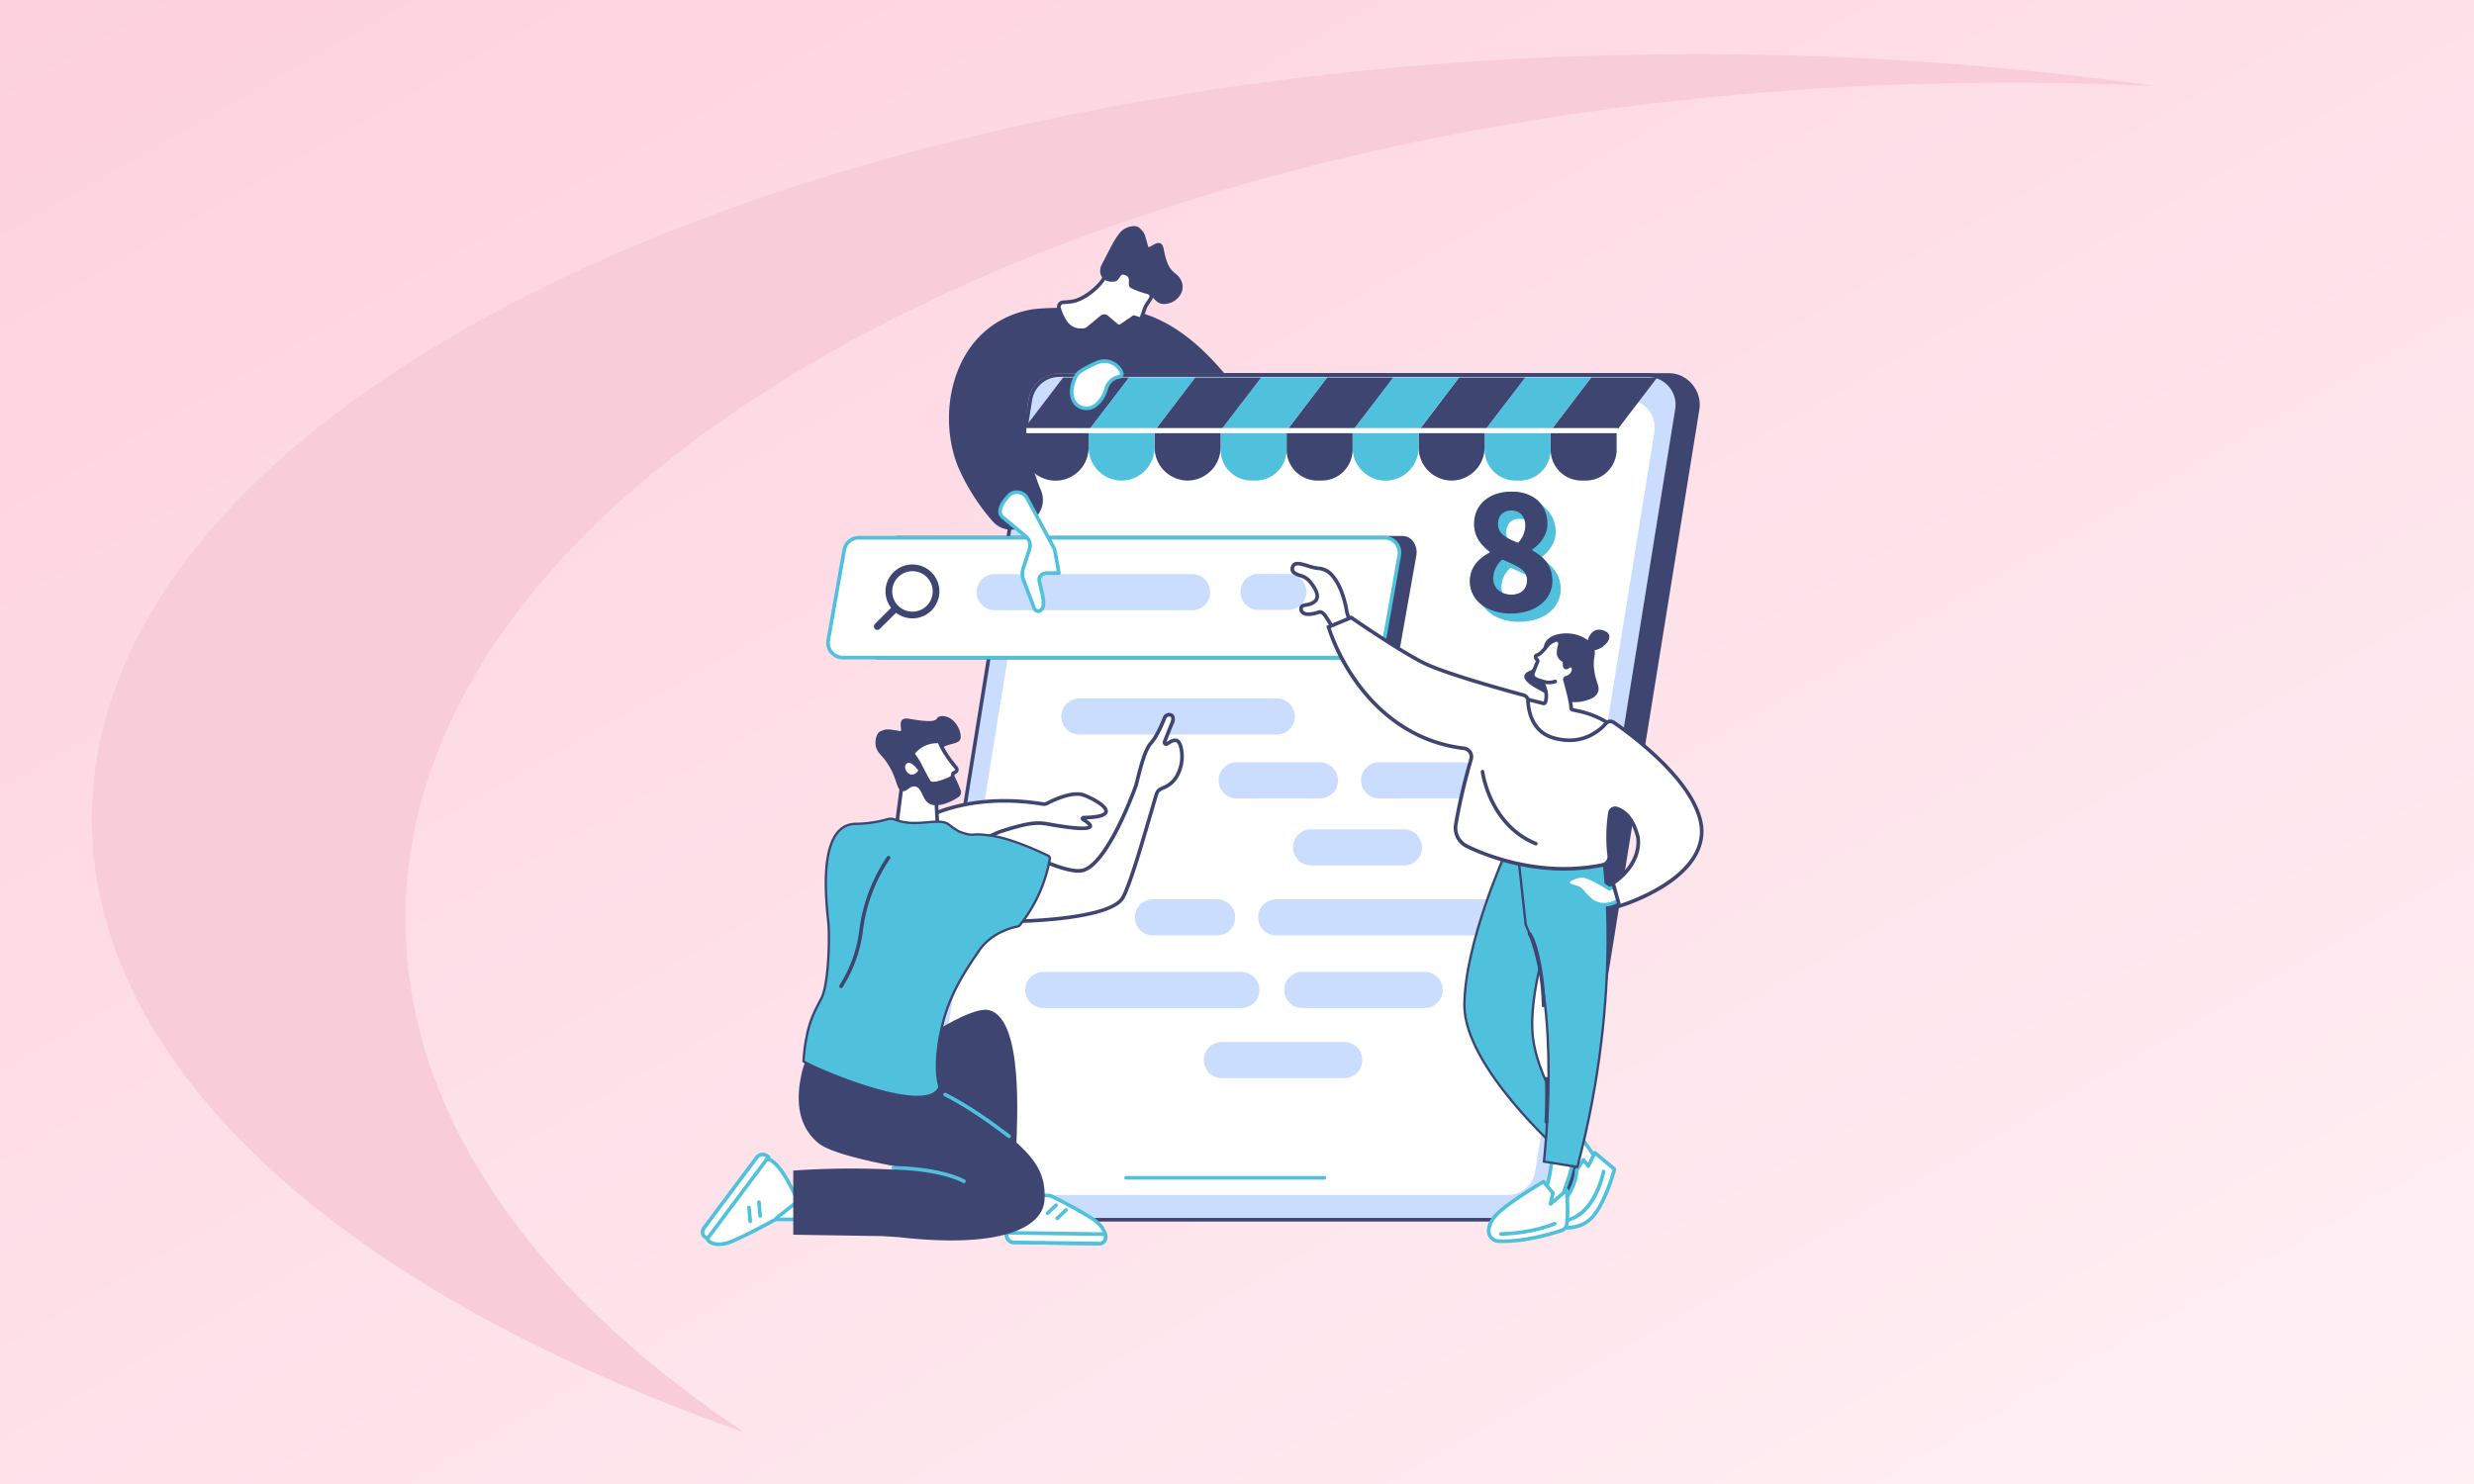 <?xml version="1.0" encoding="utf-8"?>
<svg xmlns="http://www.w3.org/2000/svg" xmlns:xlink="http://www.w3.org/1999/xlink" width="1050" height="630" viewBox="0 0 1050 630">
  <rect x="0" y="0" width="1050" height="630" fill="#808080" stroke="none"/>
  <defs>
    <linearGradient id="linear-gradient" x1="1.473" y1="1.474" x2="-0.412" y2="-0.479" gradientUnits="objectBoundingBox">
      <stop offset="0" stop-color="#fff"/>
      <stop offset="1" stop-color="#fdc3d4"/>
    </linearGradient>
    <clipPath id="clip-path">
      <rect id="Rectangle_26647" data-name="Rectangle 26647" width="425.605" height="433.011" fill="none"/>
    </clipPath>
    <clipPath id="clip-path-2">
      <rect id="Rectangle_26649" data-name="Rectangle 26649" width="40.977" height="57.701" fill="none"/>
    </clipPath>
    <clipPath id="clip-_8-seo-challenges-that-startups-face-and-how-to-overcome-them">
      <rect width="1050" height="630"/>
    </clipPath>
  </defs>
  <g id="_8-seo-challenges-that-startups-face-and-how-to-overcome-them" data-name="8-seo-challenges-that-startups-face-and-how-to-overcome-them" clip-path="url(#clip-_8-seo-challenges-that-startups-face-and-how-to-overcome-them)">
    <rect width="1050" height="630" fill="#fff"/>
    <path id="Subtraction_10" data-name="Subtraction 10" d="M0,0H1050V630H0Z" fill="url(#linear-gradient)"/>
    <path id="Path_311" data-name="Path 311" d="M233.916,433.238c.207,106.89,109.118,201.462,276.807,260.05C420.814,633.411,367.16,557.98,367,475.929,366.61,280.316,670.2,121.144,1045.078,120.4q32.9-.059,65.023,1.5a1381.87,1381.87,0,0,0-198.052-13.615C537.175,109.032,233.563,254.51,233.916,433.238Z" transform="translate(-194.916 -85.289)" fill="#f8ccd9"/>
    <g id="Group_2743" data-name="Group 2743" transform="translate(297.395 95.989)">
      <g id="Group_2742" data-name="Group 2742" clip-path="url(#clip-path)">
        <path id="Path_3796" data-name="Path 3796" d="M447.7,480.342H198.079c-7.751,0-14.058-7.724-12.818-15.41L238.946,132.2c.988-6.119,5.914-11.242,12.085-11.242H500.653c7.751,0,13.992,7.6,12.752,15.286l-53.685,332.73c-.988,6.119-5.847,11.366-12.018,11.366" transform="translate(-89.542 -58.513)" fill="#3e4571"/>
        <path id="Path_3797" data-name="Path 3797" d="M428.762,481.068H179.14a12.58,12.58,0,0,1-12.418-14.593l53.737-333.424a12.58,12.58,0,0,1,12.418-10.567H482.5a12.58,12.58,0,0,1,12.418,14.593L441.18,470.5a12.58,12.58,0,0,1-12.418,10.567" transform="translate(-80.569 -59.25)" fill="#caddff"/>
        <path id="Path_3798" data-name="Path 3798" d="M428.039,481.116H178.417a13.354,13.354,0,0,1-13.183-15.492L218.97,132.2a13.3,13.3,0,0,1,13.183-11.219H481.775a13.355,13.355,0,0,1,13.182,15.492L441.221,469.9a13.3,13.3,0,0,1-13.183,11.218M232.153,122.532a11.759,11.759,0,0,0-11.654,9.917L166.763,465.872a11.806,11.806,0,0,0,11.654,13.7H428.039a11.76,11.76,0,0,0,11.654-9.917l53.736-333.423a11.806,11.806,0,0,0-11.654-13.7Z" transform="translate(-79.846 -58.524)" fill="#3e4571"/>
        <path id="Path_3799" data-name="Path 3799" d="M432.04,480.406h-235a11.843,11.843,0,0,1-11.691-13.738l50.589-313.894a11.843,11.843,0,0,1,11.691-9.948h235a11.844,11.844,0,0,1,11.691,13.738L443.731,470.458a11.843,11.843,0,0,1-11.691,9.948" transform="translate(-89.585 -69.09)" fill="#fff"/>
        <path id="Path_3800" data-name="Path 3800" d="M433.108,782.636H348.951a.774.774,0,1,1,0-1.549h84.157a.774.774,0,1,1,0,1.549" transform="translate(-168.426 -377.84)" fill="#50c1dd"/>
        <path id="Path_3801" data-name="Path 3801" d="M519.172,150.608H477.389a9.349,9.349,0,0,1-9.348-9.349h60.481a9.349,9.349,0,0,1-9.349,9.349" transform="translate(-226.408 -68.332)" fill="#caddff"/>
        <path id="Path_3802" data-name="Path 3802" d="M355.135,307.157H140.511c-3.906,0-5.943-4.2-5.318-8.058l6.766-38.224c.5-3.069,3.615-6.073,6.725-6.073H363.309c3.906,0,6.414,4.247,5.789,8.1l-6.766,38.224c-.5,3.069-4.087,6.03-7.2,6.03" transform="translate(-65.344 -123.257)" fill="#3e4571"/>
        <path id="Path_3803" data-name="Path 3803" d="M334.1,307.153H111a6.338,6.338,0,0,1-6.257-7.353l6.766-38.225a6.338,6.338,0,0,1,6.257-5.324h223.1a6.339,6.339,0,0,1,6.257,7.353l-6.766,38.224a6.339,6.339,0,0,1-6.257,5.324" transform="translate(-50.627 -123.958)" fill="#fff"/>
        <path id="Path_3804" data-name="Path 3804" d="M333.373,307.2h-223.1a7.113,7.113,0,0,1-7.021-8.252l6.768-38.234a7.082,7.082,0,0,1,7.02-5.964h223.1A7.114,7.114,0,0,1,347.161,263l-6.768,38.236a7.082,7.082,0,0,1-7.02,5.964M117.04,256.3a5.543,5.543,0,0,0-5.493,4.675l-6.768,38.234a5.565,5.565,0,0,0,5.495,6.444h223.1a5.543,5.543,0,0,0,5.493-4.674l6.768-38.236a5.564,5.564,0,0,0-5.495-6.443Z" transform="translate(-49.902 -123.232)" fill="#50c1dd"/>
        <path id="Path_3805" data-name="Path 3805" d="M171.436,281.588a11.437,11.437,0,1,0,0,16.175,11.438,11.438,0,0,0,0-16.175m-14.16,14.16a8.588,8.588,0,1,1,12.146,0,8.588,8.588,0,0,1-12.146,0" transform="translate(-73.485 -134.594)" fill="#3e4571"/>
        <path id="Path_3806" data-name="Path 3806" d="M142.805,321.956h0a1.479,1.479,0,0,1,0-2.092l7.764-7.765,2.092,2.092-7.764,7.765a1.479,1.479,0,0,1-2.092,0" transform="translate(-68.87 -150.974)" fill="#3e4571"/>
        <path id="Path_3807" data-name="Path 3807" d="M318.27,301.5h-83.8a7.661,7.661,0,0,1,0-15.322h83.8a7.661,7.661,0,0,1,0,15.322" transform="translate(-109.716 -138.433)" fill="#caddff"/>
        <path id="Path_3808" data-name="Path 3808" d="M464.079,301.273H451.393a7.661,7.661,0,0,1,0-15.322h12.687a7.661,7.661,0,1,1,0,15.322" transform="translate(-214.649 -138.325)" fill="#caddff"/>
        <path id="Path_3809" data-name="Path 3809" d="M387.9,403.738H304.1a7.661,7.661,0,0,1,0-15.322h83.8a7.661,7.661,0,1,1,0,15.322" transform="translate(-143.396 -187.891)" fill="#caddff"/>
        <path id="Path_3810" data-name="Path 3810" d="M468.751,456.274H433.408a7.661,7.661,0,0,1,0-15.322h35.343a7.661,7.661,0,1,1,0,15.322" transform="translate(-205.949 -213.305)" fill="#caddff"/>
        <path id="Path_3811" data-name="Path 3811" d="M585.841,456.274H550.5a7.661,7.661,0,0,1,0-15.322h35.343a7.661,7.661,0,1,1,0,15.322" transform="translate(-262.59 -213.305)" fill="#caddff"/>
        <path id="Path_3812" data-name="Path 3812" d="M557.482,568.889H465.891a7.661,7.661,0,0,1,0-15.322h91.591a7.661,7.661,0,0,1,0,15.322" transform="translate(-221.663 -267.781)" fill="#caddff"/>
        <path id="Path_3813" data-name="Path 3813" d="M358.545,628.587h-84.09a7.661,7.661,0,0,1,0-15.322h84.09a7.661,7.661,0,0,1,0,15.322" transform="translate(-129.058 -296.659)" fill="#caddff"/>
        <path id="Path_3814" data-name="Path 3814" d="M539.294,628.587H487.34a7.661,7.661,0,0,1,0-15.322h51.954a7.661,7.661,0,0,1,0,15.322" transform="translate(-232.038 -296.659)" fill="#caddff"/>
        <path id="Path_3815" data-name="Path 3815" d="M473.2,686.282H421.242a7.661,7.661,0,1,1,0-15.322H473.2a7.661,7.661,0,0,1,0,15.322" transform="translate(-200.064 -324.568)" fill="#caddff"/>
        <path id="Path_3816" data-name="Path 3816" d="M391.838,568.889H364.584a7.661,7.661,0,1,1,0-15.322h27.254a7.661,7.661,0,0,1,0,15.322" transform="translate(-172.657 -267.781)" fill="#caddff"/>
        <path id="Path_3817" data-name="Path 3817" d="M534.01,511.384h-39.4a7.661,7.661,0,1,1,0-15.322h39.4a7.661,7.661,0,0,1,0,15.322" transform="translate(-235.557 -239.963)" fill="#caddff"/>
        <path id="Path_3818" data-name="Path 3818" d="M688.985,204.8l-1.346-4.922-5.564.253a21.134,21.134,0,0,0-1.788-3.073l2.946-4.722-3.626-3.589-4.693,3a21.4,21.4,0,0,0-3.083-1.758l.192-5.572-4.932-1.294-2.56,4.942a21.113,21.113,0,0,0-3.552.025l-2.617-4.92-4.918,1.348.253,5.567a21.138,21.138,0,0,0-3.07,1.789l-4.719-2.948-3.586,3.628,3,4.7a21.4,21.4,0,0,0-1.757,3.085L638,200.149l-1.293,4.936,4.939,2.562a21.157,21.157,0,0,0,.025,3.555l-4.916,2.618,1.346,4.922,5.564-.253a21.2,21.2,0,0,0,1.788,3.072l-2.945,4.722,3.625,3.589,4.693-3a21.4,21.4,0,0,0,3.083,1.759l-.192,5.571,4.933,1.294,2.56-4.942a21.166,21.166,0,0,0,3.552-.026l2.617,4.92,4.918-1.347-.252-5.568a21.138,21.138,0,0,0,3.07-1.789l4.719,2.947,3.586-3.628-3-4.7a21.378,21.378,0,0,0,1.757-3.085l5.567.192,1.293-4.936-4.939-2.562a21.2,21.2,0,0,0-.026-3.555Zm-22.649,17.18a13.136,13.136,0,1,1,9.194-16.139,13.126,13.126,0,0,1-9.194,16.139" transform="translate(-307.998 -88.586)" fill="#fff"/>
        <path id="Path_3820" data-name="Path 3820" d="M707.509,734.485c.3.467,11.745,16.834,11.745,16.834s-1.6,5.679-4.567,6.491l-13.611-14.729Z" transform="translate(-339.136 -355.297)" fill="#fff"/>
        <path id="Path_3821" data-name="Path 3821" d="M713.961,757.861a.771.771,0,0,1-.568-.249l-13.612-14.729a.774.774,0,0,1-.051-.989l6.433-8.6a.775.775,0,0,1,1.272.046c.267.413,8.557,12.273,11.728,16.807a.772.772,0,0,1,.111.654c-.176.624-1.815,6.126-5.108,7.028a.772.772,0,0,1-.2.028M701.356,742.3l12.82,13.872c1.728-.862,3.013-3.912,3.5-5.447-1.607-2.3-8.744-12.5-10.922-15.642Z" transform="translate(-338.41 -354.573)" fill="#50c1dd"/>
        <path id="Path_3822" data-name="Path 3822" d="M728.212,768.992s-3.414,13.227-9.12,20.028-15.19,4.353-15.19,4.353-.694-5.753.494-7.248,7.755-9.488,7.737-16.675l2.918-4.433,2.059,2.666,2.762-5.664Z" transform="translate(-340.406 -368.616)" fill="#fff"/>
        <path id="Path_3823" data-name="Path 3823" d="M707.226,793.865a18.355,18.355,0,0,1-4.249-.468.774.774,0,0,1-.575-.657c-.122-1.014-.665-6.159.656-7.823l.128-.16c6.165-7.721,7.449-12.98,7.442-16.032a.773.773,0,0,1,.128-.428l2.918-4.433a.776.776,0,0,1,.617-.348.767.767,0,0,1,.642.3l1.3,1.679,2.216-4.543a.774.774,0,0,1,1.193-.255l8.339,6.974a.774.774,0,0,1,.253.788c-.141.547-3.524,13.476-9.277,20.332a14.871,14.871,0,0,1-11.727,5.073M703.879,792c1.994.365,9.307,1.251,13.888-4.208,4.928-5.875,8.169-16.857,8.836-19.255l-7.2-6.021-2.329,4.775a.774.774,0,0,1-1.309.134l-1.4-1.807-2.2,3.335c-.056,3.331-1.484,8.883-7.778,16.766l-.125.157c-.626.789-.61,3.878-.391,6.124" transform="translate(-339.674 -367.89)" fill="#50c1dd"/>
        <path id="Path_3824" data-name="Path 3824" d="M725.916,777.415s-3.594,19.552-17.413,21.006Z" transform="translate(-342.729 -376.064)" fill="#fff"/>
        <path id="Path_3825" data-name="Path 3825" d="M707.776,798.469a.774.774,0,0,1-.08-1.545c13.077-1.375,16.7-20.186,16.733-20.375a.774.774,0,0,1,1.523.28c-.151.821-3.862,20.139-18.093,21.636-.028,0-.055,0-.082,0" transform="translate(-342.003 -375.338)" fill="#50c1dd"/>
        <path id="Path_3826" data-name="Path 3826" d="M696.348,764.389c.066.7-.658,10.509-3.7,16.668,0,0,2.3,4.55,6.6,3.739,0,0,5.337-11.723,6.387-20.647Z" transform="translate(-335.059 -369.646)" fill="#fff"/>
        <path id="Path_3827" data-name="Path 3827" d="M697.527,784.939c-3.246,0-5.5-2.682-6.3-4.259a.773.773,0,0,1,0-.691c2.86-5.791,3.684-15.305,3.623-16.258a.8.8,0,0,1,.2-.581.782.782,0,0,1,.551-.261l9.283-.24a.736.736,0,0,1,.592.252.773.773,0,0,1,.2.612c-1.052,8.942-6.231,20.4-6.451,20.878a.773.773,0,0,1-.561.44,6.065,6.065,0,0,1-1.136.108M692.8,780.3c.551.905,2.334,3.371,5.188,3.065.88-2,4.914-11.478,6.035-19.146l-7.641.2c-.147,2.633-1.056,10.5-3.582,15.884" transform="translate(-334.334 -368.921)" fill="#50c1dd"/>
        <path id="Path_3828" data-name="Path 3828" d="M680.909,789.444s.806,9.454.018,14.449a3.328,3.328,0,0,1-2.312,2.649c-3.856,1.2-15.39,4.844-26.348,4.49a4.512,4.512,0,0,1-4.175-2.724c-.9-2.631.348-6.208,4.236-9.726,5.653-5.115,18.739-12.829,18.739-12.829l3.975,4.774-1.026,4.688Z" transform="translate(-313.37 -380.098)" fill="#fff"/>
        <path id="Path_3829" data-name="Path 3829" d="M653.063,811.1q-.778,0-1.555-.024a5.259,5.259,0,0,1-4.883-3.247c-1.085-3.165.536-7.011,4.449-10.551,5.646-5.109,18.328-12.605,18.865-12.922a.773.773,0,0,1,.988.171l3.975,4.774a.774.774,0,0,1,.162.661l-.541,2.473,5.155-4.317a.774.774,0,0,1,1.268.528c.033.39.8,9.606.011,14.635a4.077,4.077,0,0,1-2.847,3.269l-.188.058c-4.038,1.256-14.447,4.49-24.859,4.49m17.1-25.073c-2.564,1.538-13.181,8-18.048,12.4-3.382,3.059-4.885,6.387-4.023,8.9a3.737,3.737,0,0,0,3.468,2.2c10.66.345,21.734-3.1,25.9-4.4l.188-.058a2.54,2.54,0,0,0,1.777-2.031c.579-3.672.272-9.913.085-12.764l-5.734,4.8a.774.774,0,0,1-1.253-.759l.945-4.318Z" transform="translate(-312.637 -379.372)" fill="#50c1dd"/>
        <path id="Path_3830" data-name="Path 3830" d="M680.673,820.282s-8.96,4.039-22.861,4.378Z" transform="translate(-318.208 -396.8)" fill="#fff"/>
        <path id="Path_3831" data-name="Path 3831" d="M657.087,824.708a.774.774,0,0,1-.019-1.549c13.588-.331,22.473-4.269,22.562-4.309a.774.774,0,1,1,.636,1.412c-.371.168-9.262,4.107-23.16,4.446Z" transform="translate(-317.482 -396.074)" fill="#50c1dd"/>
        <path id="Path_3832" data-name="Path 3832" d="M645.137,516.124s-17.249,38.227-17.314,64.325,40.632,62.109,40.632,62.109l7.628-6.615S659.6,614.3,657,594.812s8.2-49.022,8.2-49.022l2.946-25.982Z" transform="translate(-303.701 -249.668)" fill="#50c1dd" stroke="#3e4571" stroke-width="1"/>
        <path id="Path_3833" data-name="Path 3833" d="M707.591,514.673s9.307,57.355-10.7,132.965l-14.2-2.3s7.869-65.684-7.723-100.627l-3.472-31.583Z" transform="translate(-324.827 -248.217)" fill="#50c1dd" stroke="#3e4571" stroke-width="1"/>
        <path id="Path_3834" data-name="Path 3834" d="M686.576,612.39h-.005a.774.774,0,0,1-.769-.779c.05-8.567-2.369-24.918-5.813-29.953a.775.775,0,0,1,1.279-.875c3.732,5.457,6.132,22.174,6.082,30.836a.775.775,0,0,1-.774.77" transform="translate(-328.87 -280.783)" fill="#3e4571"/>
        <path id="Path_3835" data-name="Path 3835" d="M694.435,719.491h-.044a.775.775,0,0,1-.73-.817c.446-7.994.206-18.084.2-18.185a.775.775,0,0,1,.755-.794.793.793,0,0,1,.793.755c0,.1.245,10.255-.2,18.31a.774.774,0,0,1-.772.731" transform="translate(-335.549 -338.468)" fill="#3e4571"/>
        <path id="Path_3836" data-name="Path 3836" d="M706.4,340.686c1.615,3.245-.679,4.39.441,10.692.823,4.629,2.486,6.4,1.382,8.7-.994,2.076-3.391,2.822-4.973,3.316-7.184,2.239-14.107-1.4-18.357-3.64-3.439-1.809-8.154-4.29-7.837-6.8.313-2.484,5.174-2.137,7.461-6.3,1.839-3.348-.275-5.45,1.661-8.282,2.5-3.665,8.344-3.513,9.281-3.488,3.757.1,8.953,1.806,10.942,5.8" transform="translate(-327.511 -161.992)" fill="#3e4571"/>
        <path id="Path_3837" data-name="Path 3837" d="M656.135,362.424l18.894,4.73a.7.7,0,0,0,.807-.449c1.284-3.62-.717-7.671-1.3-8.722a.691.691,0,0,0-.43-.333,12.166,12.166,0,0,1-2.542-.988,2.034,2.034,0,0,1-.893-2.615c.689-1.565,1.441-3.673,1.867-4.537a.658.658,0,0,0-.031-.656c-.321-.477-.823-.84-.763-1.557a.674.674,0,0,1,.471-.589c2.372-.7,4.209-4.264,5.793-5.347a21.081,21.081,0,0,1,2.114-1.116.691.691,0,0,1,.471-.078c4.031.875-2.148,5.879,3.135,8.816a.7.7,0,0,1,.36.739,5.636,5.636,0,0,0-.018,1.564l0,.017a.691.691,0,0,0,1.122.465c.8-.651,1.618-.838,2.1-.557.684.4.64,1.721.4,2.514a4.434,4.434,0,0,1-3.066,2.6.688.688,0,0,0-.456.849c.624,2.169,2.516,8.954,2.66,12.036a.694.694,0,0,0,.544.651l3.606.79a38.9,38.9,0,0,1,16.024,8.165s7.657,5.977,7.266,6.375c-11.228,11.416-33.272,4.276-41.435.656-7.915-3.51-17.239-23.539-16.7-23.422" transform="translate(-317.386 -164.545)" fill="#fff"/>
        <path id="Path_3838" data-name="Path 3838" d="M696.294,391.44c-11.322,0-22.6-4.779-24.472-5.611-4.276-1.9-8.721-8.165-11.7-13.091-1.632-2.7-5.78-10.258-5.449-11.267a.8.8,0,0,1,.92-.528l.022.005,18.806,4.708c1.107-3.237-.646-6.888-1.248-7.991a12.946,12.946,0,0,1-2.674-1.044,2.813,2.813,0,0,1-1.24-3.612c.324-.736.673-1.621.98-2.4.344-.873.644-1.632.876-2.114-.053-.073-.111-.142-.168-.213a2.349,2.349,0,0,1-.677-1.776,1.453,1.453,0,0,1,1.022-1.265c1.239-.367,2.425-1.8,3.471-3.065A11.86,11.86,0,0,1,676.872,340a8.737,8.737,0,0,1,1.355-.746c.248-.117.513-.24.826-.41a1.474,1.474,0,0,1,1.005-.155,2.561,2.561,0,0,1,1.736,1.064c.558.879.312,1.942.053,3.067-.411,1.777-.8,3.456,1.56,4.767a1.481,1.481,0,0,1,.742,1.573,4.294,4.294,0,0,0-.018,1.191,2.628,2.628,0,0,1,2.855-.528c1.114.652,1.057,2.4.748,3.409a5.128,5.128,0,0,1-3.5,3.086c.768,2.673,2.5,8.993,2.664,12.078l3.545.777a39.723,39.723,0,0,1,16.373,8.343c7.471,5.831,7.514,6.473,7.538,6.857a.889.889,0,0,1-.235.639c-4.764,4.844-11.305,6.432-17.829,6.432m-39.675-28.645c1.89,4.325,9.395,18.765,15.831,21.619,2.823,1.251,27.674,11.767,40.131-.06-.973-1-3.984-3.492-6.752-5.652a38.094,38.094,0,0,0-15.713-8.02l-3.606-.79a1.474,1.474,0,0,1-1.152-1.371c-.141-3.013-2.048-9.838-2.63-11.858a1.455,1.455,0,0,1,.969-1.8,3.713,3.713,0,0,0,2.557-2.086,2.034,2.034,0,0,0-.049-1.62c-.091-.054-.571-.038-1.219.489a1.465,1.465,0,0,1-2.381-.988,6.518,6.518,0,0,1,.013-1.74c-3.336-1.877-2.7-4.627-2.28-6.448.177-.765.359-1.557.149-1.888a1.192,1.192,0,0,0-.71-.369c-.336.182-.622.317-.892.443a7.26,7.26,0,0,0-1.138.622,11.1,11.1,0,0,0-1.786,1.888c-1.169,1.413-2.492,3.012-4.146,3.538.005.177.1.314.338.6.1.128.207.256.3.391a1.433,1.433,0,0,1,.084,1.43c-.208.422-.519,1.213-.849,2.051-.313.793-.668,1.692-1,2.457a1.259,1.259,0,0,0,.547,1.62,11.5,11.5,0,0,0,2.381.925,1.457,1.457,0,0,1,.908.707c.665,1.209,2.728,5.459,1.346,9.354a1.475,1.475,0,0,1-1.7.947Zm17.894,2.883h0Z" transform="translate(-316.681 -163.82)" fill="#3e4571"/>
        <path id="Path_3839" data-name="Path 3839" d="M694,374.852a8.691,8.691,0,0,1-3.064-.551.775.775,0,0,1,.545-1.45,7.269,7.269,0,0,0,4.849.074.774.774,0,1,1,.582,1.435,8.358,8.358,0,0,1-2.912.493" transform="translate(-333.987 -180.337)" fill="#3e4571"/>
        <path id="Path_3840" data-name="Path 3840" d="M728.256,337.533s1.215-7.366,7.057-5.373.176,8.052-4.238,8.517-2.819-3.145-2.819-3.145" transform="translate(-352.148 -160.513)" fill="#3e4571"/>
        <path id="Path_3841" data-name="Path 3841" d="M511.824,304.324a35.8,35.8,0,0,1-2.326-6.248c-.828-5.045-2.6-11.359-6.278-15.576a8.335,8.335,0,0,0-6.031-2.967c-4.2-.41-9.98-4.118-10.785-.229-.695,3.359,4.837,2.849,6.884,5.276,1.067,1.265,5.7,6.444,2.561,9.055-2.241,1.866-4.923,1.054-5.6,2.307a1.907,1.907,0,0,0,.319,2.146c1.741,2.044,7.024.058,7.024.058,1.071-.448,2.356.871,2.972,1.855l4.346,6.95Z" transform="translate(-235.262 -134.258)" fill="#fff"/>
        <path id="Path_3842" data-name="Path 3842" d="M503.86,307.178l-4.684-7.488c-.632-1.012-1.576-1.735-2.016-1.552-.62.233-5.877,2.119-7.913-.271a2.681,2.681,0,0,1-.41-3.017c.5-.915,1.5-1.093,2.562-1.282a6.43,6.43,0,0,0,3.224-1.251,2.07,2.07,0,0,0,.785-1.472c.191-2.218-2.432-5.3-3.294-6.315l-.148-.173a7.613,7.613,0,0,0-3.244-1.733c-1.94-.689-4.355-1.547-3.806-4.2a2.812,2.812,0,0,1,1.29-1.963c1.5-.886,3.793-.178,6.219.572a22.238,22.238,0,0,0,4.109,1.006,9.058,9.058,0,0,1,6.539,3.229c3.908,4.477,5.67,11.15,6.46,15.96a35.348,35.348,0,0,0,2.262,6.043l.357.756Zm-6.538-10.628c1.33,0,2.575,1.372,3.167,2.318l4.009,6.41,5.549-2.107a30.319,30.319,0,0,1-2.042-5.692c-.757-4.612-2.43-10.991-6.1-15.193a7.54,7.54,0,0,0-5.523-2.705,23.425,23.425,0,0,1-4.417-1.068c-2-.618-4.061-1.257-4.973-.719a1.264,1.264,0,0,0-.562.943c-.25,1.211.617,1.648,2.808,2.426a8.793,8.793,0,0,1,3.91,2.194l.143.168c1.068,1.256,3.9,4.59,3.657,7.452a3.594,3.594,0,0,1-1.337,2.529,7.913,7.913,0,0,1-3.944,1.586c-.685.121-1.331.236-1.471.495a1.147,1.147,0,0,0,.227,1.275c1.134,1.332,4.924.3,6.162-.164a1.891,1.891,0,0,1,.734-.148" transform="translate(-234.534 -133.535)" fill="#3e4571"/>
        <path id="Path_3843" data-name="Path 3843" d="M730.495,539.779s-6.871-4.565-10.568-5.373c-2.25-.492-5.061.776-6.5,1.738a1.166,1.166,0,0,0,.131,2.016c1.321.652,3.293,1.028,4.264,1.612,2.341,1.407,6.481,11.52,18.208,4.068l-1.534-5.589Z" transform="translate(-344.859 -258.459)" fill="#fff"/>
        <path id="Path_3844" data-name="Path 3844" d="M727.478,546.61c-4.691,0-7.514-3.293-9.3-5.377a8.958,8.958,0,0,0-1.48-1.52,10.636,10.636,0,0,0-1.938-.739,16.6,16.6,0,0,1-2.269-.843,1.94,1.94,0,0,1-.219-3.355c1.769-1.182,4.688-2.376,7.1-1.851,3.363.736,9.047,4.325,10.5,5.265l3.63-1.386a.774.774,0,0,1,1.023.518l1.534,5.589a.774.774,0,0,1-.331.859c-3.249,2.065-5.965,2.84-8.241,2.841m-9.335-12.263a9.984,9.984,0,0,0-5.013,1.716.391.391,0,0,0,.043.678,15.817,15.817,0,0,0,2.055.757,11.415,11.415,0,0,1,2.265.886,9.087,9.087,0,0,1,1.858,1.84c2.628,3.065,6.574,7.665,15.052,2.538l-1.155-4.209-3.2,1.223a.77.77,0,0,1-.7-.079c-.068-.044-6.794-4.494-10.305-5.261a4.194,4.194,0,0,0-.892-.09" transform="translate(-344.133 -257.733)" fill="#50c1dd"/>
        <path id="Path_3845" data-name="Path 3845" d="M516.12,325.905l9.607-4s22.739,15.682,32.288,19.964c10.024,4.495,34.047,11.115,40.919,12.972a2.5,2.5,0,0,1,1.847,2.335c.139,3.923,1.469,12.989,10.564,15.734,12.149,3.665,19.652-2.8,22.529-6.081a2.5,2.5,0,0,1,3.308-.4c7.6,5.258,34.766,25.255,37.19,44.04,2.586,22.91-34.778,33.894-34.778,33.894l-2.727-9.741s11.993-7.326,10.6-19.416c-2.349-8.934-6.168-11.292-8.906-12.193a2.217,2.217,0,0,0-3.01,1.87,67.078,67.078,0,0,0-.311,18,3.653,3.653,0,0,1-2.895,4.057c-25.01,5.118-47.9-3.232-57.492-7.956a8.7,8.7,0,0,1-4.738-9.156,250.394,250.394,0,0,1,6.509-27.816,3.621,3.621,0,0,0-3.045-4.6,61.193,61.193,0,0,1-15.02-3.714c-32.566-12.646-42.438-47.788-42.438-47.788" transform="translate(-249.666 -155.719)" fill="#fff"/>
        <path id="Path_3846" data-name="Path 3846" d="M638.189,444.507l-3.1-11.059.5-.306c.115-.071,11.517-7.2,10.239-18.613-2.294-8.679-5.883-10.778-8.385-11.6a1.556,1.556,0,0,0-1.326.109,1.539,1.539,0,0,0-.675,1.131,66.143,66.143,0,0,0-.311,17.787,4.434,4.434,0,0,1-3.507,4.92c-27.336,5.594-51.3-4.725-57.989-8.02a9.436,9.436,0,0,1-5.161-9.971,251.2,251.2,0,0,1,6.529-27.911,2.857,2.857,0,0,0-.366-2.375,2.828,2.828,0,0,0-2.026-1.246,62.174,62.174,0,0,1-15.209-3.76c-17.02-6.609-27.778-19.389-33.807-28.946a82.854,82.854,0,0,1-9.1-19.355l-.185-.66,10.63-4.422.347.24c.227.156,22.79,15.691,32.165,19.894,9.942,4.458,33.746,11.024,40.8,12.93a3.266,3.266,0,0,1,2.419,3.056c.13,3.646,1.364,12.409,10.014,15.019,11.836,3.573,19.135-2.9,21.724-5.849a3.278,3.278,0,0,1,4.331-.528c8.182,5.66,35.069,25.6,37.517,44.578,1.095,9.7-4.707,18.786-16.778,26.3a85.787,85.787,0,0,1-18.55,8.441Zm-1.294-10.366,2.358,8.423c5.215-1.706,35.762-12.6,33.478-32.828-2.365-18.328-28.812-37.922-36.861-43.491a1.73,1.73,0,0,0-2.286.277c-2.786,3.173-10.637,10.141-23.335,6.31-9.607-2.9-10.973-12.467-11.115-16.447a1.725,1.725,0,0,0-1.275-1.616c-7.086-1.914-30.989-8.509-41.034-13.012-8.972-4.023-29.059-17.732-32.063-19.794l-8.567,3.564c1.56,4.848,12.387,35.211,41.771,46.622a60.63,60.63,0,0,0,14.83,3.667,4.394,4.394,0,0,1,3.7,5.587,249.906,249.906,0,0,0-6.487,27.721,7.892,7.892,0,0,0,4.314,8.342c6.581,3.242,30.141,13.39,56.994,7.892a2.882,2.882,0,0,0,2.283-3.194,67.669,67.669,0,0,1,.311-18.207,2.989,2.989,0,0,1,4.018-2.5c4.469,1.469,7.548,5.634,9.414,12.732l.02.107c1.287,11.152-8.139,18.268-10.468,19.844" transform="translate(-248.794 -154.897)" fill="#3e4571"/>
        <path id="Path_3847" data-name="Path 3847" d="M664.61,479.242a.775.775,0,0,1-.294-.058C644.2,470.936,641.254,448.23,641.227,448a.774.774,0,1,1,1.537-.185c.026.22,2.879,22.038,22.14,29.935a.774.774,0,0,1-.293,1.491" transform="translate(-310.182 -216.296)" fill="#3e4571"/>
        <path id="Path_3848" data-name="Path 3848" d="M71.041,805.977H54.667l5.895-11.532,13.02,1.14Z" transform="translate(-26.444 -384.302)" fill="#fff"/>
        <path id="Path_3849" data-name="Path 3849" d="M70.315,806.025H53.941a.775.775,0,0,1-.69-1.127l5.9-11.532a.772.772,0,0,1,.757-.419l13.02,1.141a.774.774,0,0,1,.685.956l-2.541,10.392a.775.775,0,0,1-.752.59m-15.108-1.549h14.5l2.182-8.925-11.6-1.017Z" transform="translate(-25.719 -383.576)" fill="#50c1dd"/>
        <path id="Path_3850" data-name="Path 3850" d="M35.207,791.926l7.33-5.755a2.224,2.224,0,0,0,.61-2.83c-1.494-2.531-5.547-12.113-10.548-15.466a3.121,3.121,0,0,0-4.227.76l-22.438,30a2.7,2.7,0,0,0,.964,4.075c1.843.862,4.793,1.29,9.139-.589,7.036-3.042,15.094-7.452,17.617-8.857a4.246,4.246,0,0,0,1.167-.956,2.723,2.723,0,0,1,.385-.382" transform="translate(-2.603 -371.2)" fill="#fff"/>
        <path id="Path_3851" data-name="Path 3851" d="M9.667,803.484a8.929,8.929,0,0,1-3.823-.8,3.4,3.4,0,0,1-1.86-2.264,3.523,3.523,0,0,1,.6-2.977l22.438-30a3.891,3.891,0,0,1,5.278-.94c4.169,2.8,7.58,9.5,9.618,13.5.472.927.879,1.728,1.166,2.213a2.993,2.993,0,0,1-.8,3.833l-7.33,5.755a1.969,1.969,0,0,0-.275.276,5.007,5.007,0,0,1-1.38,1.13c-2.348,1.307-10.565,5.811-17.686,8.89a15.019,15.019,0,0,1-5.951,1.381m20.507-36.078a2.385,2.385,0,0,0-1.909.965l-22.437,30a1.981,1.981,0,0,0-.341,1.673A1.858,1.858,0,0,0,6.5,801.28c2.237,1.046,5.177.839,8.5-.6,7.054-3.05,15.215-7.524,17.548-8.822a3.447,3.447,0,0,0,.955-.782,3.567,3.567,0,0,1,.5-.489l7.33-5.754A1.457,1.457,0,0,0,41.751,783c-.308-.522-.706-1.3-1.209-2.293-1.97-3.871-5.266-10.348-9.1-12.919a2.268,2.268,0,0,0-1.267-.385" transform="translate(-1.876 -370.473)" fill="#50c1dd"/>
        <path id="Path_3852" data-name="Path 3852" d="M3.673,799a.032.032,0,0,1-.036.011c-.218-.078-.425-.163-.618-.253a2.7,2.7,0,0,1-.964-4.075l22.437-30a3.121,3.121,0,0,1,4.227-.76c.255.171.5.351.753.533a.031.031,0,0,1,0,.043Z" transform="translate(-0.726 -369.287)" fill="#fff"/>
        <path id="Path_3853" data-name="Path 3853" d="M2.907,799.052a.754.754,0,0,1-.258-.044c-.242-.087-.471-.181-.684-.28a3.4,3.4,0,0,1-1.859-2.264,3.52,3.52,0,0,1,.6-2.976l22.438-30a3.89,3.89,0,0,1,5.278-.94c.264.178.523.364.781.553a.827.827,0,0,1,.17,1.124l-25.807,34.5a.835.835,0,0,1-.662.323M26.3,763.45a2.386,2.386,0,0,0-1.908.966l-22.437,30a1.979,1.979,0,0,0-.341,1.672,1.855,1.855,0,0,0,1.013,1.237l.048.022,25.007-33.433-.114-.077a2.264,2.264,0,0,0-1.267-.385" transform="translate(0 -368.56)" fill="#50c1dd"/>
        <path id="Path_3854" data-name="Path 3854" d="M47.629,808.527a.774.774,0,0,1-.77-.707l-.514-5.874a.774.774,0,1,1,1.543-.135l.514,5.873a.774.774,0,0,1-.7.839c-.023,0-.046,0-.069,0" transform="translate(-22.417 -387.524)" fill="#50c1dd"/>
        <path id="Path_3855" data-name="Path 3855" d="M39.483,812.9a.774.774,0,0,1-.77-.707l-.514-5.874a.775.775,0,0,1,1.543-.135l.514,5.874a.774.774,0,0,1-.7.839c-.023,0-.046,0-.069,0" transform="translate(-18.476 -389.638)" fill="#50c1dd"/>
        <path id="Path_3856" data-name="Path 3856" d="M269.086,796.981l-12.392-.178a2.165,2.165,0,0,0-2.025,1.383c-1.139,2.8-3.472,9.346-3.261,15.592a3.124,3.124,0,0,0,3,3.085l36.361.522a2.755,2.755,0,0,0,2.655-3.3c-.371-2.073-1.715-4.811-5.667-7.312-6.4-4.05-14.454-8.123-16.994-9.384a3.9,3.9,0,0,0-1.682-.409" transform="translate(-121.609 -385.443)" fill="#fff"/>
        <path id="Path_3857" data-name="Path 3857" d="M290.085,817.435h-.047l-36.361-.522a3.892,3.892,0,0,1-3.767-3.832c-.219-6.469,2.247-13.282,3.317-15.911a2.971,2.971,0,0,1,2.754-1.865l12.391.178h0a4.657,4.657,0,0,1,2.014.49c2.369,1.176,10.6,5.329,17.065,9.423,4.3,2.721,5.644,5.76,6.015,7.831a3.625,3.625,0,0,1-.8,3,3.384,3.384,0,0,1-2.582,1.212M255.94,796.853a1.394,1.394,0,0,0-1.278.9c-1.033,2.537-3.412,9.1-3.2,15.275a2.346,2.346,0,0,0,2.242,2.336l36.361.522a1.845,1.845,0,0,0,1.426-.665,2.08,2.08,0,0,0,.456-1.721c-.453-2.53-2.293-4.88-5.319-6.8-6.405-4.054-14.574-8.178-16.925-9.345a3.114,3.114,0,0,0-1.348-.328l-12.391-.178Z" transform="translate(-120.884 -384.718)" fill="#50c1dd"/>
        <path id="Path_3858" data-name="Path 3858" d="M293.25,828.37a.031.031,0,0,1,.029.023c.062.231.115.456.153.674a2.755,2.755,0,0,1-2.655,3.3l-36.361-.522a3.123,3.123,0,0,1-3-3.084c-.011-.319-.011-.638-.009-.958a.03.03,0,0,1,.031-.03Z" transform="translate(-121.612 -400.423)" fill="#fff"/>
        <path id="Path_3859" data-name="Path 3859" d="M290.089,832.412h-.048l-36.36-.522a3.892,3.892,0,0,1-3.768-3.833c-.011-.328-.012-.659-.01-.989a.835.835,0,0,1,.249-.577.769.769,0,0,1,.58-.223l41.8.6a.831.831,0,0,1,.766.6c.068.252.125.5.168.738a3.626,3.626,0,0,1-.8,3,3.387,3.387,0,0,1-2.582,1.213m-38.633-4.584c0,.059,0,.118,0,.177a2.346,2.346,0,0,0,2.242,2.336l36.36.522a1.844,1.844,0,0,0,1.426-.665,2.081,2.081,0,0,0,.456-1.721c0-.022-.008-.045-.013-.068Z" transform="translate(-120.887 -399.695)" fill="#50c1dd"/>
        <path id="Path_3860" data-name="Path 3860" d="M284.365,808.569a.775.775,0,0,1-.53-1.339l3.635-3.412a.774.774,0,1,1,1.06,1.129l-3.635,3.412a.772.772,0,0,1-.53.21" transform="translate(-137.183 -388.735)" fill="#50c1dd"/>
        <path id="Path_3861" data-name="Path 3861" d="M292.44,812.617a.774.774,0,0,1-.54-1.329l3.644-3.544a.774.774,0,0,1,1.08,1.11L292.98,812.4a.774.774,0,0,1-.54.219" transform="translate(-141.089 -390.629)" fill="#50c1dd"/>
        <path id="Path_3862" data-name="Path 3862" d="M166.552,661.478c0-.006,0,0,.005-.007.345-.261,26.533-19.231,35-16.85,14.475,4.07,11.656,47.1,11.356,58.485-.291,11.082-47.655-23.158-49.276-26.075-1.6-2.885,2.819-15.282,2.915-15.552" transform="translate(-78.988 -311.727)" fill="#3e4571"/>
        <path id="Path_3863" data-name="Path 3863" d="M170.245,713.959l.142.126c9.075,8.1,12.964,14.584,12.315,24.956-.633,10.139-15.208,20.9-61.9,15.62l-6.76-.442-37.972-.593V726.4a355.338,355.338,0,0,1,42.4-.423.776.776,0,0,0,.189-1.537c-11.907-2.255-27.233-5.761-32.015-9.771-10.047-8.427-8.981-21.234-6.806-30.357,6.349-26.628,45.988,1.171,46.263,1.237h0c.079.046,5.365,3.115,12.341,7.328Z" transform="translate(-36.8 -325.446)" fill="#3e4571"/>
        <path id="Path_3864" data-name="Path 3864" d="M187.6,780.115a.766.766,0,0,1-.4-.111c-.086-.051-8.8-5.144-29.57-5.629a.774.774,0,0,1,.018-1.549h.019c21.252.5,29.973,5.634,30.334,5.852a.774.774,0,0,1-.4,1.437" transform="translate(-75.887 -373.844)" fill="#50c1dd"/>
        <path id="Path_3865" data-name="Path 3865" d="M227.332,731.93a.771.771,0,0,1-.47-.16c-6.639-5.075-16.658-12.424-26.981-17.624a.775.775,0,0,1,.7-1.384c10.438,5.258,20.537,12.664,27.225,17.778a.774.774,0,0,1-.471,1.389" transform="translate(-96.484 -344.75)" fill="#50c1dd"/>
        <path id="Path_3866" data-name="Path 3866" d="M161.092,485.076c4.619-4.484,25.059-19.7,62.128-13.8a2.644,2.644,0,0,0,1.651-.265c2.548-1.339,10.926-5.384,15.823-3.464,5.665,2.222,17.815,9.233-.306,9.493a.426.426,0,0,0-.21.793c1.44.849,3.41,2.179,3.066,2.924-.807,1.744-10.228.336-15.777-.61s-7.7-1.879-21.672,2.585c-8.607,2.75-20.179,12.7-24.824,16.655,0,0-20.381-13.823-19.878-14.31" transform="translate(-77.922 -225.924)" fill="#fff"/>
        <path id="Path_3867" data-name="Path 3867" d="M180.271,499.63l-.487-.33c-20.118-13.644-20.185-14.4-20.225-14.855l-.032-.367.273-.284c2.174-2.111,22.409-20.438,62.789-14.01a1.867,1.867,0,0,0,1.169-.186c3.261-1.714,11.4-5.486,16.466-3.5.425.167,10.4,4.124,9.722,7.848-.35,1.923-3.257,2.919-9.123,3.112,2.085,1.361,2.8,2.371,2.371,3.295-.592,1.281-3.015,2.145-16.61-.172-.409-.069-.8-.139-1.179-.207-4.746-.846-7.361-1.312-20.127,2.767-8.261,2.639-19.449,12.16-24.227,16.225Zm-18.859-15.224c2.227,1.908,12.156,8.8,18.753,13.28,4.913-4.18,16.153-13.708,24.641-16.42,13.132-4.2,16.044-3.676,20.87-2.817.375.067.762.136,1.167.2,11.781,2.007,14.308,1.416,14.843,1.112a9.1,9.1,0,0,0-2.655-2,1.2,1.2,0,0,1,.593-2.234c8.072-.115,8.745-1.576,8.8-1.867.239-1.315-3.939-4.237-8.764-6.13-4.6-1.8-12.782,2.167-15.18,3.428a3.4,3.4,0,0,1-2.133.344c-37.379-5.95-57.039,9.581-60.934,13.093" transform="translate(-77.169 -225.196)" fill="#3e4571"/>
        <path id="Path_3868" data-name="Path 3868" d="M258.133,459.9s16.612,8.9,24.206,8.132c10.685-1.074,22.5-33.638,23.324-35.877s3.132-14.641,6.43-18.258c2.5-2.742,4.848-8.26,5.837-10.768a2.073,2.073,0,0,1,2.524-1.264c.9.294,1.578,1.149.671,3.388-1.049,2.59-2.307,5.766-3.181,7.985a.734.734,0,0,0,1.085.9c1.386-1,3.133-1.92,4.274-1.278,2.143,1.205,3.3,9.3-.165,14.985s-7.265,4.349-8.419,7.105-10.73,38.551-14.663,44.741c-5.657,8.9-42.216,9.912-48.151,9.74s6.229-29.536,6.229-29.536" transform="translate(-121.066 -194.352)" fill="#fff"/>
        <path id="Path_3869" data-name="Path 3869" d="M252.78,489.5c-.643,0-1.178-.007-1.591-.019a2.1,2.1,0,0,1-1.771-1c-2.938-4.538,6.25-27.054,7.307-29.607l.327-.79.754.4c.165.088,16.489,8.766,23.763,8.045,7.423-.746,16.832-19.464,22.634-35.266l.04-.109c.192-.519.487-1.7.862-3.2,1.165-4.658,3.116-12.454,5.722-15.314,2.442-2.678,4.792-8.256,5.69-10.53A2.838,2.838,0,0,1,320,400.4a2.263,2.263,0,0,1,1.406,1.194,4.044,4.044,0,0,1-.257,3.221c-1.026,2.532-2.265,5.663-3.139,7.878,2.108-1.492,3.783-1.907,4.978-1.234,1.07.6,1.657,2.113,1.96,3.274a17.614,17.614,0,0,1-1.843,12.789,12.063,12.063,0,0,1-6.1,5.263c-1.248.56-1.916.892-2.271,1.738-.316.755-1.385,4.418-2.737,9.056-3.636,12.466-9.13,31.306-11.987,35.8C294.53,488.02,262.2,489.5,252.78,489.5m5.053-29.248c-3.844,9.431-8.944,24.564-7.116,27.388a.567.567,0,0,0,.516.294c8.987.257,42.37-1.346,47.475-9.382,2.739-4.31,8.416-23.776,11.807-35.4,1.472-5.049,2.446-8.385,2.8-9.22.607-1.451,1.8-1.987,3.066-2.554a10.568,10.568,0,0,0,5.406-4.655,16.21,16.21,0,0,0,1.668-11.592,3.892,3.892,0,0,0-1.221-2.316c-.621-.35-1.875.1-3.44,1.231a1.472,1.472,0,0,1-1.777-.029,1.532,1.532,0,0,1-.481-1.786c.877-2.224,2.14-5.416,3.183-7.992.491-1.212.391-1.765.288-1.986a.71.71,0,0,0-.482-.375,1.307,1.307,0,0,0-1.563.813c-1.154,2.923-3.465,8.24-5.986,11-2.343,2.571-4.234,10.13-5.365,14.647-.4,1.6-.69,2.759-.91,3.357l-.04.107c-3.029,8.249-13.706,35.244-23.933,36.273-6.888.7-20.494-6.067-23.89-7.822" transform="translate(-120.373 -193.626)" fill="#3e4571"/>
        <path id="Path_3870" data-name="Path 3870" d="M160.735,472.822l3.09-23.858,13.6,6.692.847,16.581a6.98,6.98,0,0,1-2.738,5.226c-3.361,2.663-8.2,2.364-11.781.03l-.83-.541a4.839,4.839,0,0,1-2.192-4.131" transform="translate(-77.753 -217.18)" fill="#fff"/>
        <path id="Path_3871" data-name="Path 3871" d="M169.156,479.418a12.054,12.054,0,0,1-6.547-2l-.83-.541a5.584,5.584,0,0,1-2.544-4.791.823.823,0,0,1,.006-.088l3.09-23.858a.774.774,0,0,1,1.11-.6l13.6,6.692a.772.772,0,0,1,.432.655l.847,16.581a7.744,7.744,0,0,1-3.064,5.9,9.755,9.755,0,0,1-6.1,2.051m-8.372-7.269a4.044,4.044,0,0,0,1.84,3.429l.83.54c3.52,2.292,7.994,2.3,10.877.012a6.263,6.263,0,0,0,2.445-4.623l-.823-16.082-12.224-6.014Z" transform="translate(-77.028 -216.454)" fill="#3e4571"/>
        <path id="Path_3872" data-name="Path 3872" d="M171.735,402.94c-4.009.226,1.459,3.757-13.755,1.137-6.059-1.043-2.322,5.474-3.894,5.207-5.807-.983-5.608-.956-8.273.081-1.765.687-2.571,4.178-1.948,6.646.823,3.258,3.646,3.8,6.847,10.517,2.247,4.717,2.166,7.748,4.212,8.24,2.069.5,3.236-2.342,5.537-1.971,2.977.481,2.969,5.55,6.012,7.3,1.918,1.106,6.108,1.241,12.354-2.735a2.51,2.51,0,0,0,.979-3.043c-.571-1.433-1.3-3.239-2.147-4.9-4.019-7.942-7.179-9.481-6.351-11.752,1.268-3.48,7.7-2.3,8.426-5.127.755-2.932-2.512-9.909-8-9.6" transform="translate(-69.492 -194.912)" fill="#3e4571"/>
        <path id="Path_3873" data-name="Path 3873" d="M174.223,428.878l1.379,2a24.843,24.843,0,0,1,1.747,2.95c.964,1.919,2.647,5.207,3.729,6.976,1.59,2.6,9.959-1.756,9.959-1.756l.336-1.755.97-.532a1.228,1.228,0,0,0,.468-.428,1.189,1.189,0,0,0-.106-1.4c-1.771-2.073-5.507-6.757-7.154-11.156a12.881,12.881,0,0,0-11.327,5.1" transform="translate(-84.278 -204.973)" fill="#fff"/>
        <path id="Path_3874" data-name="Path 3874" d="M182.371,441.661a2.916,2.916,0,0,1-2.679-1.183c-1.108-1.812-2.832-5.184-3.76-7.033a24.148,24.148,0,0,0-1.693-2.859l-1.379-2a.773.773,0,0,1,.024-.912,13.552,13.552,0,0,1,12.048-5.392.776.776,0,0,1,.618.5c1.629,4.353,5.451,9.091,7.018,10.925a1.963,1.963,0,0,1,.179,2.3,2.014,2.014,0,0,1-.757.705l-.651.356-.267,1.4a.776.776,0,0,1-.4.542c-1.081.562-5.308,2.656-8.3,2.656m-7.909-13.478,1.052,1.525a25.637,25.637,0,0,1,1.8,3.042c.918,1.827,2.619,5.155,3.7,6.919.764,1.249,5.375-.246,8.609-1.869l.265-1.384a.775.775,0,0,1,.388-.533l.971-.531a.486.486,0,0,0,.179-.152.412.412,0,0,0-.034-.489c-1.944-2.275-5.389-6.654-7.113-10.93a12.058,12.058,0,0,0-9.815,4.4" transform="translate(-83.552 -204.243)" fill="#3e4571"/>
        <path id="Path_3875" data-name="Path 3875" d="M173.657,444.65s-3.309-4.813-5.167-2.832,1.918,7.188,5.167,2.832" transform="translate(-81.267 -213.492)" fill="#fff"/>
        <path id="Path_3876" data-name="Path 3876" d="M95.111,532.3c.48,6.148.061,25.427-3.064,31.4-3.1,5.923-6.48,11.385-7.559,26.55-.072,1.009,51.143,24.026,57.525,11.485a1.266,1.266,0,0,0,.093-.939c-.558-1.855-2.443-9.965,1.27-25.645,2.5-10.566,7.226-19.745,15.261-31.215a1.06,1.06,0,0,0,.061-.1c.378-.667,4.921-8.275,16.847-10.8a1.241,1.241,0,0,0,.695-.411,62.184,62.184,0,0,0,12.8-28.24,1.242,1.242,0,0,0-.684-1.316c-3.227-1.571-15.242-7.21-24.029-8.491-10.237-1.492-6.179.812-13.492-1.644a34.438,34.438,0,0,1-4.748-3.166c-4.285-3.128-13.754,1.555-22.771-2.036a5.061,5.061,0,0,0-3.305-.132,51.629,51.629,0,0,1-13.236,1.927c-17.5.02-12.154,36.467-11.662,42.764" transform="translate(-40.87 -235.772)" fill="#50c1dd" stroke="#3e4571" stroke-width="1"/>
        <path id="Path_3877" data-name="Path 3877" d="M114.63,573.963a.766.766,0,0,1-.4-.113.774.774,0,0,1-.259-1.063,56.119,56.119,0,0,0,8.436-23.57,71.485,71.485,0,0,1,11.763-31.071.774.774,0,0,1,1.244.922,69.842,69.842,0,0,0-11.468,30.324,57.575,57.575,0,0,1-8.652,24.2.773.773,0,0,1-.662.372" transform="translate(-55.077 -250.494)" fill="#3e4571"/>
        <path id="Path_3878" data-name="Path 3878" d="M698.7,147.068h28.014l17.2-22.531H715.891Z" transform="translate(-337.985 -60.243)" fill="#3e4571"/>
        <path id="Path_3879" data-name="Path 3879" d="M711.817,189.379h1.773a13.12,13.12,0,0,0,13.12-13.12V168.18H698.7v8.079a13.12,13.12,0,0,0,13.12,13.12" transform="translate(-337.985 -81.355)" fill="#3e4571"/>
        <path id="Path_3880" data-name="Path 3880" d="M644.433,147.068h28.014l17.2-22.531H661.628Z" transform="translate(-311.736 -60.243)" fill="#50c1dd"/>
        <path id="Path_3881" data-name="Path 3881" d="M657.554,189.379h1.773a13.12,13.12,0,0,0,13.12-13.12V168.18H644.434v8.079a13.12,13.12,0,0,0,13.12,13.12" transform="translate(-311.736 -81.355)" fill="#50c1dd"/>
        <path id="Path_3882" data-name="Path 3882" d="M590.17,147.068h28.014l17.2-22.531H607.364Z" transform="translate(-285.487 -60.243)" fill="#3e4571"/>
        <path id="Path_3883" data-name="Path 3883" d="M604.176,189.379a14.112,14.112,0,0,0,14.007-14.213V168.18H590.169v6.986a14.112,14.112,0,0,0,14.007,14.213" transform="translate(-285.486 -81.355)" fill="#3e4571"/>
        <path id="Path_3884" data-name="Path 3884" d="M535.906,147.068H563.92l17.2-22.531H553.1Z" transform="translate(-259.237 -60.243)" fill="#50c1dd"/>
        <path id="Path_3885" data-name="Path 3885" d="M563.921,175.166V168.18H535.907v6.986a14.009,14.009,0,1,0,28.014,0" transform="translate(-259.238 -81.355)" fill="#50c1dd"/>
        <path id="Path_3886" data-name="Path 3886" d="M481.643,147.068h28.014l17.2-22.531H498.837Z" transform="translate(-232.988 -60.243)" fill="#3e4571"/>
        <path id="Path_3887" data-name="Path 3887" d="M494.763,189.379h1.773a13.12,13.12,0,0,0,13.12-13.12V168.18H481.643v8.079a13.12,13.12,0,0,0,13.12,13.12" transform="translate(-232.988 -81.355)" fill="#3e4571"/>
        <path id="Path_3888" data-name="Path 3888" d="M427.379,147.068h28.014l17.2-22.531H444.574Z" transform="translate(-206.739 -60.243)" fill="#50c1dd"/>
        <path id="Path_3889" data-name="Path 3889" d="M440.5,189.379h1.773a13.12,13.12,0,0,0,13.12-13.12V168.18H427.38v8.079a13.12,13.12,0,0,0,13.12,13.12" transform="translate(-206.739 -81.355)" fill="#50c1dd"/>
        <path id="Path_3890" data-name="Path 3890" d="M373.116,147.068H401.13l17.195-22.531H390.31Z" transform="translate(-180.49 -60.243)" fill="#3e4571"/>
        <path id="Path_3891" data-name="Path 3891" d="M387.122,189.379a14.112,14.112,0,0,0,14.007-14.213V168.18H373.115v6.986a14.112,14.112,0,0,0,14.007,14.213" transform="translate(-180.489 -81.355)" fill="#3e4571"/>
        <path id="Path_3892" data-name="Path 3892" d="M264.589,147.068H292.6l17.2-22.531H281.783Z" transform="translate(-127.991 -60.243)" fill="#3e4571"/>
        <path id="Path_3893" data-name="Path 3893" d="M292.6,175.166V168.18H264.589v6.986a14.009,14.009,0,1,0,28.014,0" transform="translate(-127.991 -81.355)" fill="#3e4571"/>
        <path id="Path_3894" data-name="Path 3894" d="M318.852,147.068h28.014l17.2-22.531H336.047Z" transform="translate(-154.24 -60.243)" fill="#50c1dd"/>
        <path id="Path_3895" data-name="Path 3895" d="M332.859,189.379a14.112,14.112,0,0,0,14.007-14.213V168.18H318.852v6.986a14.112,14.112,0,0,0,14.007,14.213" transform="translate(-154.24 -81.355)" fill="#50c1dd"/>
        <path id="Path_3896" data-name="Path 3896" d="M263.565,168.249H515.693a1.092,1.092,0,1,0,0-2.184H263.565a1.092,1.092,0,0,0,0,2.184" transform="translate(-126.968 -80.332)" fill="#fff"/>
        <path id="Path_3897" data-name="Path 3897" d="M271.054,67.213c16.948,0,32.975,7.67,49.821,27.645l-69.771.09a13.349,13.349,0,0,0-13.251,11.286c-1.232,7.764-1.255,17.489.093,22.637a114.344,114.344,0,0,0,5.185,15.762,10.391,10.391,0,0,1-3.441,12.449l-3.059,2.24A10.4,10.4,0,0,1,222.6,157.73a88.347,88.347,0,0,1-14.5-22.746c-9.823-23.485-2.328-60.552,30.316-67.024,6.958-1.379,29.014-.748,32.638-.747" transform="translate(-98.723 -32.443)" fill="#3e4571"/>
        <path id="Path_3898" data-name="Path 3898" d="M326.015,115.62a7.892,7.892,0,0,0-10.421-3.846c-3.048,1.357-7.006,3.305-8.153,4.727-1.372,1.7-3.6,7.011-1.741,11.075a6.207,6.207,0,0,0,9.489,2.154,13.279,13.279,0,0,0,4.445-7.009,7.038,7.038,0,0,1,3.842-4.532,6.032,6.032,0,0,1,1.674-.463,1.255,1.255,0,0,0,1.046-1.653c-.046-.136-.106-.288-.181-.454" transform="translate(-147.535 -53.732)" fill="#fff"/>
        <path id="Path_3899" data-name="Path 3899" d="M310.524,131.136a7.114,7.114,0,0,1-1.718-.211,6.734,6.734,0,0,1-4.54-3.754c-1.978-4.33.224-9.876,1.843-11.883.994-1.233,3.834-2.9,8.441-4.949a8.665,8.665,0,0,1,11.441,4.235h0c.086.192.155.367.208.522a2.03,2.03,0,0,1-1.687,2.672,5.241,5.241,0,0,0-1.459.4,6.251,6.251,0,0,0-3.407,4.042,14.125,14.125,0,0,1-4.714,7.4,7.2,7.2,0,0,1-4.409,1.52m7.62-20.014a7.271,7.271,0,0,0-2.963.632c-5.743,2.557-7.393,3.921-7.866,4.506-1.189,1.475-3.349,6.524-1.64,10.267a5.2,5.2,0,0,0,3.5,2.894,5.621,5.621,0,0,0,4.809-1.032,12.622,12.622,0,0,0,4.176-6.616,7.79,7.79,0,0,1,4.276-5.022,6.807,6.807,0,0,1,1.889-.521.48.48,0,0,0,.358-.224.474.474,0,0,0,.047-.412c-.039-.115-.091-.244-.154-.385a7.02,7.02,0,0,0-6.435-4.088" transform="translate(-146.806 -53.005)" fill="#50c1dd"/>
        <path id="Path_3900" data-name="Path 3900" d="M268.039,240.776a10.622,10.622,0,0,1,1.487,3.74l1.558,8.616-5.167.008a3.549,3.549,0,0,0-2.325.882l-.009.008a2.566,2.566,0,0,0-.831,2.425c.35,1.818,1.707,7.108,1.72,7.943.019,1.239.217,2.992-.6,4l-.216.26a1.763,1.763,0,0,1-3-.478l-4.614-12.139a7.208,7.208,0,0,1-.13-4.851l2.684-8.2a5,5,0,0,0-1.325-5.2l-10.093-8.4c-3.65-3.4,3.216-9.686,3.216-9.686a5,5,0,0,1,6.919,1.2Z" transform="translate(-119.05 -105.843)" fill="#fff"/>
        <path id="Path_3901" data-name="Path 3901" d="M261.573,269.339a2.6,2.6,0,0,1-.421-.034,2.5,2.5,0,0,1-1.947-1.577l-4.616-12.144a8,8,0,0,1-.142-5.367l2.684-8.2a4.247,4.247,0,0,0-1.119-4.4l-10.058-8.367a3.982,3.982,0,0,1-1.348-3.05c.013-3.617,4.352-7.633,4.536-7.8a.834.834,0,0,1,.078-.062,5.777,5.777,0,0,1,8,1.4.748.748,0,0,1,.043.07l10.72,19.863a11.389,11.389,0,0,1,1.574,3.97l1.561,8.633a.774.774,0,0,1-.761.912l-5.167.008a2.775,2.775,0,0,0-1.817.692,1.8,1.8,0,0,0-.589,1.7c.134.7.422,1.927.727,3.23a42.418,42.418,0,0,1,1.007,4.848c0,.168.008.346.014.531.043,1.282.1,2.878-.793,3.967l-.222.265a2.52,2.52,0,0,1-1.946.917m-11.423-49.767c-1.145,1.064-3.988,4.221-4,6.633a2.435,2.435,0,0,0,.822,1.88l10.061,8.37a5.815,5.815,0,0,1,1.565,6.04l-2.684,8.2a6.448,6.448,0,0,0,.115,4.33l4.616,12.144a.953.953,0,0,0,.752.6.993.993,0,0,0,.928-.346l.217-.259c.517-.632.474-1.906.439-2.93-.007-.194-.013-.381-.015-.559-.007-.424-.584-2.887-.966-4.519-.308-1.317-.6-2.562-.74-3.289a3.352,3.352,0,0,1,1.084-3.156,4.334,4.334,0,0,1,2.84-1.08l4.242-.006-1.393-7.705a9.855,9.855,0,0,0-1.387-3.477l-.019-.034-10.708-19.842a4.231,4.231,0,0,0-5.773-1" transform="translate(-118.325 -105.116)" fill="#50c1dd"/>
        <path id="Path_3902" data-name="Path 3902" d="M305.5,58.818a3.258,3.258,0,0,0,1.317-.67l5.915-4.905a1.725,1.725,0,0,1,2.014.135l4.23,3.593a1.591,1.591,0,0,0,1.919.084l5.351-3.67,2.61.84a.4.4,0,0,0,.5-.246l1.714-4.81c.733-1.675,3.243-4.416,2.587-5.038,0,0-7.668-17-16.1-13.021a5.615,5.615,0,0,0-2.706,2.849l-1.133,2.587c-1.138,2.6-6.927,8.541-13.006,10.083a36.63,36.63,0,0,1-4.543.476,1.909,1.909,0,0,0-1.707,2.436,22.833,22.833,0,0,0,2.462,5.548,7.933,7.933,0,0,0,8.51,3.743l.07-.017" transform="translate(-142.406 -14.758)" fill="#fff"/>
        <path id="Path_3903" data-name="Path 3903" d="M303.006,59.075a8.767,8.767,0,0,1-7.473-4.31,23.635,23.635,0,0,1-2.544-5.738,2.693,2.693,0,0,1,.393-2.3,2.656,2.656,0,0,1,2.01-1.122,34.261,34.261,0,0,0,4.4-.454c5.676-1.44,11.392-7.142,12.487-9.643l1.133-2.587a6.379,6.379,0,0,1,3.085-3.239,6.9,6.9,0,0,1,5.512-.2c6.239,2.3,11.008,12.264,11.577,13.495.668.843-.2,2.117-1.272,3.71a15.831,15.831,0,0,0-1.251,2.043l-1.7,4.783a1.169,1.169,0,0,1-1.463.723l-2.249-.725-5.038,3.455a2.376,2.376,0,0,1-2.853-.129l-4.235-3.6a.944.944,0,0,0-1.066-.091l-5.868,4.866a4.043,4.043,0,0,1-1.631.827l-.074.018a8.4,8.4,0,0,1-1.876.213m16.44-28.521a5.291,5.291,0,0,0-2.287.532,4.832,4.832,0,0,0-2.327,2.46L313.7,36.132c-1.186,2.708-7.035,8.877-13.525,10.524a33.67,33.67,0,0,1-4.684.5,1.1,1.1,0,0,0-.845.471,1.149,1.149,0,0,0-.166.982,22.188,22.188,0,0,0,2.379,5.359,7.134,7.134,0,0,0,7.673,3.388l.063-.015a2.465,2.465,0,0,0,1-.512l5.915-4.905a.775.775,0,0,1,.086-.062,2.494,2.494,0,0,1,2.919.2l4.235,3.6a.818.818,0,0,0,.98.036l5.351-3.67a.776.776,0,0,1,.675-.1l2.263.728,1.592-4.466c.006-.017.013-.034.02-.05a16.323,16.323,0,0,1,1.4-2.313,11.648,11.648,0,0,0,1.218-2.046c-.009-.016-.017-.033-.025-.05-.048-.106-4.849-10.614-10.752-12.788a5.841,5.841,0,0,0-2.027-.384M332.4,43.968h0" transform="translate(-141.68 -14.032)" fill="#3e4571"/>
        <path id="Path_3904" data-name="Path 3904" d="M362.55,22.667c-1.978-3.736-5.242-2.051-7.134-12.658-1.138-6.377-6.26.207-6.7-1.416C347.11,2.6,347.171,2.8,345.007.713c-1.432-1.384-5.129-.606-7.217,1.085-2.757,2.233-5.513,8.494-8.753,14.562-1.678,3.142-.264,8.087,5.669,7.133,1.858-.3,1.977-3.185,3.6-2.854,4.229.86.752,4.438,3.231,5.69a35.053,35.053,0,0,0,6.725,2.464c3.72,1.134,3.583,5.515,9.49,3.932,3.08-.825,7.5-4.944,4.793-10.059" transform="translate(-158.85 0)" fill="#3e4571"/>
      </g>
    </g>
    <g id="Group_2747" data-name="Group 2747" transform="translate(622.617 207.502)">
      <g id="Group_2746" data-name="Group 2746" transform="translate(0 0)" clip-path="url(#clip-path-2)">
        <path id="Path_3975" data-name="Path 3975" d="M30.726,5.7c-2.663-2.674-6.64-4.2-11.482-4.2C9.98,1.5,3.306,6.761,3.306,15.24A13.2,13.2,0,0,0,7.622,25l2.34,2.34C5.26,29.853,1.5,33.541,1.5,39.579a12.075,12.075,0,0,0,3.589,8.672l3.5,3.5c3.107,3.138,8.007,5,13.775,5,10.6,0,17.666-5.967,17.666-13.819a13,13,0,0,0-3.809-9.519l-3.5-3.5q-.366-.372-.759-.721c3.215-2.314,5.947-6,5.947-10.52A13.047,13.047,0,0,0,34.225,9.2ZM25.055,15.946a11.163,11.163,0,0,1-3.062,7.3,31.736,31.736,0,0,1-4.564-2.087,5.888,5.888,0,0,1-.484-2.411c0-3.847,2.513-5.731,5.575-5.731a6.894,6.894,0,0,1,2.127.318,8.014,8.014,0,0,1,.408,2.608M14.9,41.756a11.138,11.138,0,0,1,3.847-7.93,61.115,61.115,0,0,1,6.6,3.064,5.5,5.5,0,0,1,.406,2.14c0,4.161-2.827,6.2-6.674,6.2a8.962,8.962,0,0,1-3.66-.75,7.062,7.062,0,0,1-.523-2.727" transform="translate(-0.276 -0.276)" fill="#50c1dd"/>
        <path id="Path_3977" data-name="Path 3977" d="M9.979,27.331v-.314C6.132,24.112,3.305,20.5,3.305,15.24,3.305,6.761,9.979,1.5,19.244,1.5,28.352,1.5,34.4,6.917,34.4,15.161c0,4.79-3.062,8.637-6.516,10.914v.314c4.789,2.591,8.636,6.438,8.636,13.033,0,7.852-7.066,13.819-17.666,13.819C8.88,53.241,1.5,47.666,1.5,39.579c0-6.046,3.769-9.736,8.48-12.249m9.108,17.9c3.847,0,6.674-2.042,6.674-6.2,0-4.4-4.24-6.046-10.521-8.715a11.14,11.14,0,0,0-3.847,7.93c0,4.4,3.533,6.988,7.694,6.988m5.967-29.286c0-3.847-2.277-6.438-6.046-6.438-3.062,0-5.575,1.884-5.575,5.731,0,4.083,3.455,6.046,8.558,8.008a11.161,11.161,0,0,0,3.062-7.3" transform="translate(-0.276 -0.276)" fill="#3e4571"/>
      </g>
    </g>
  </g>
</svg>
